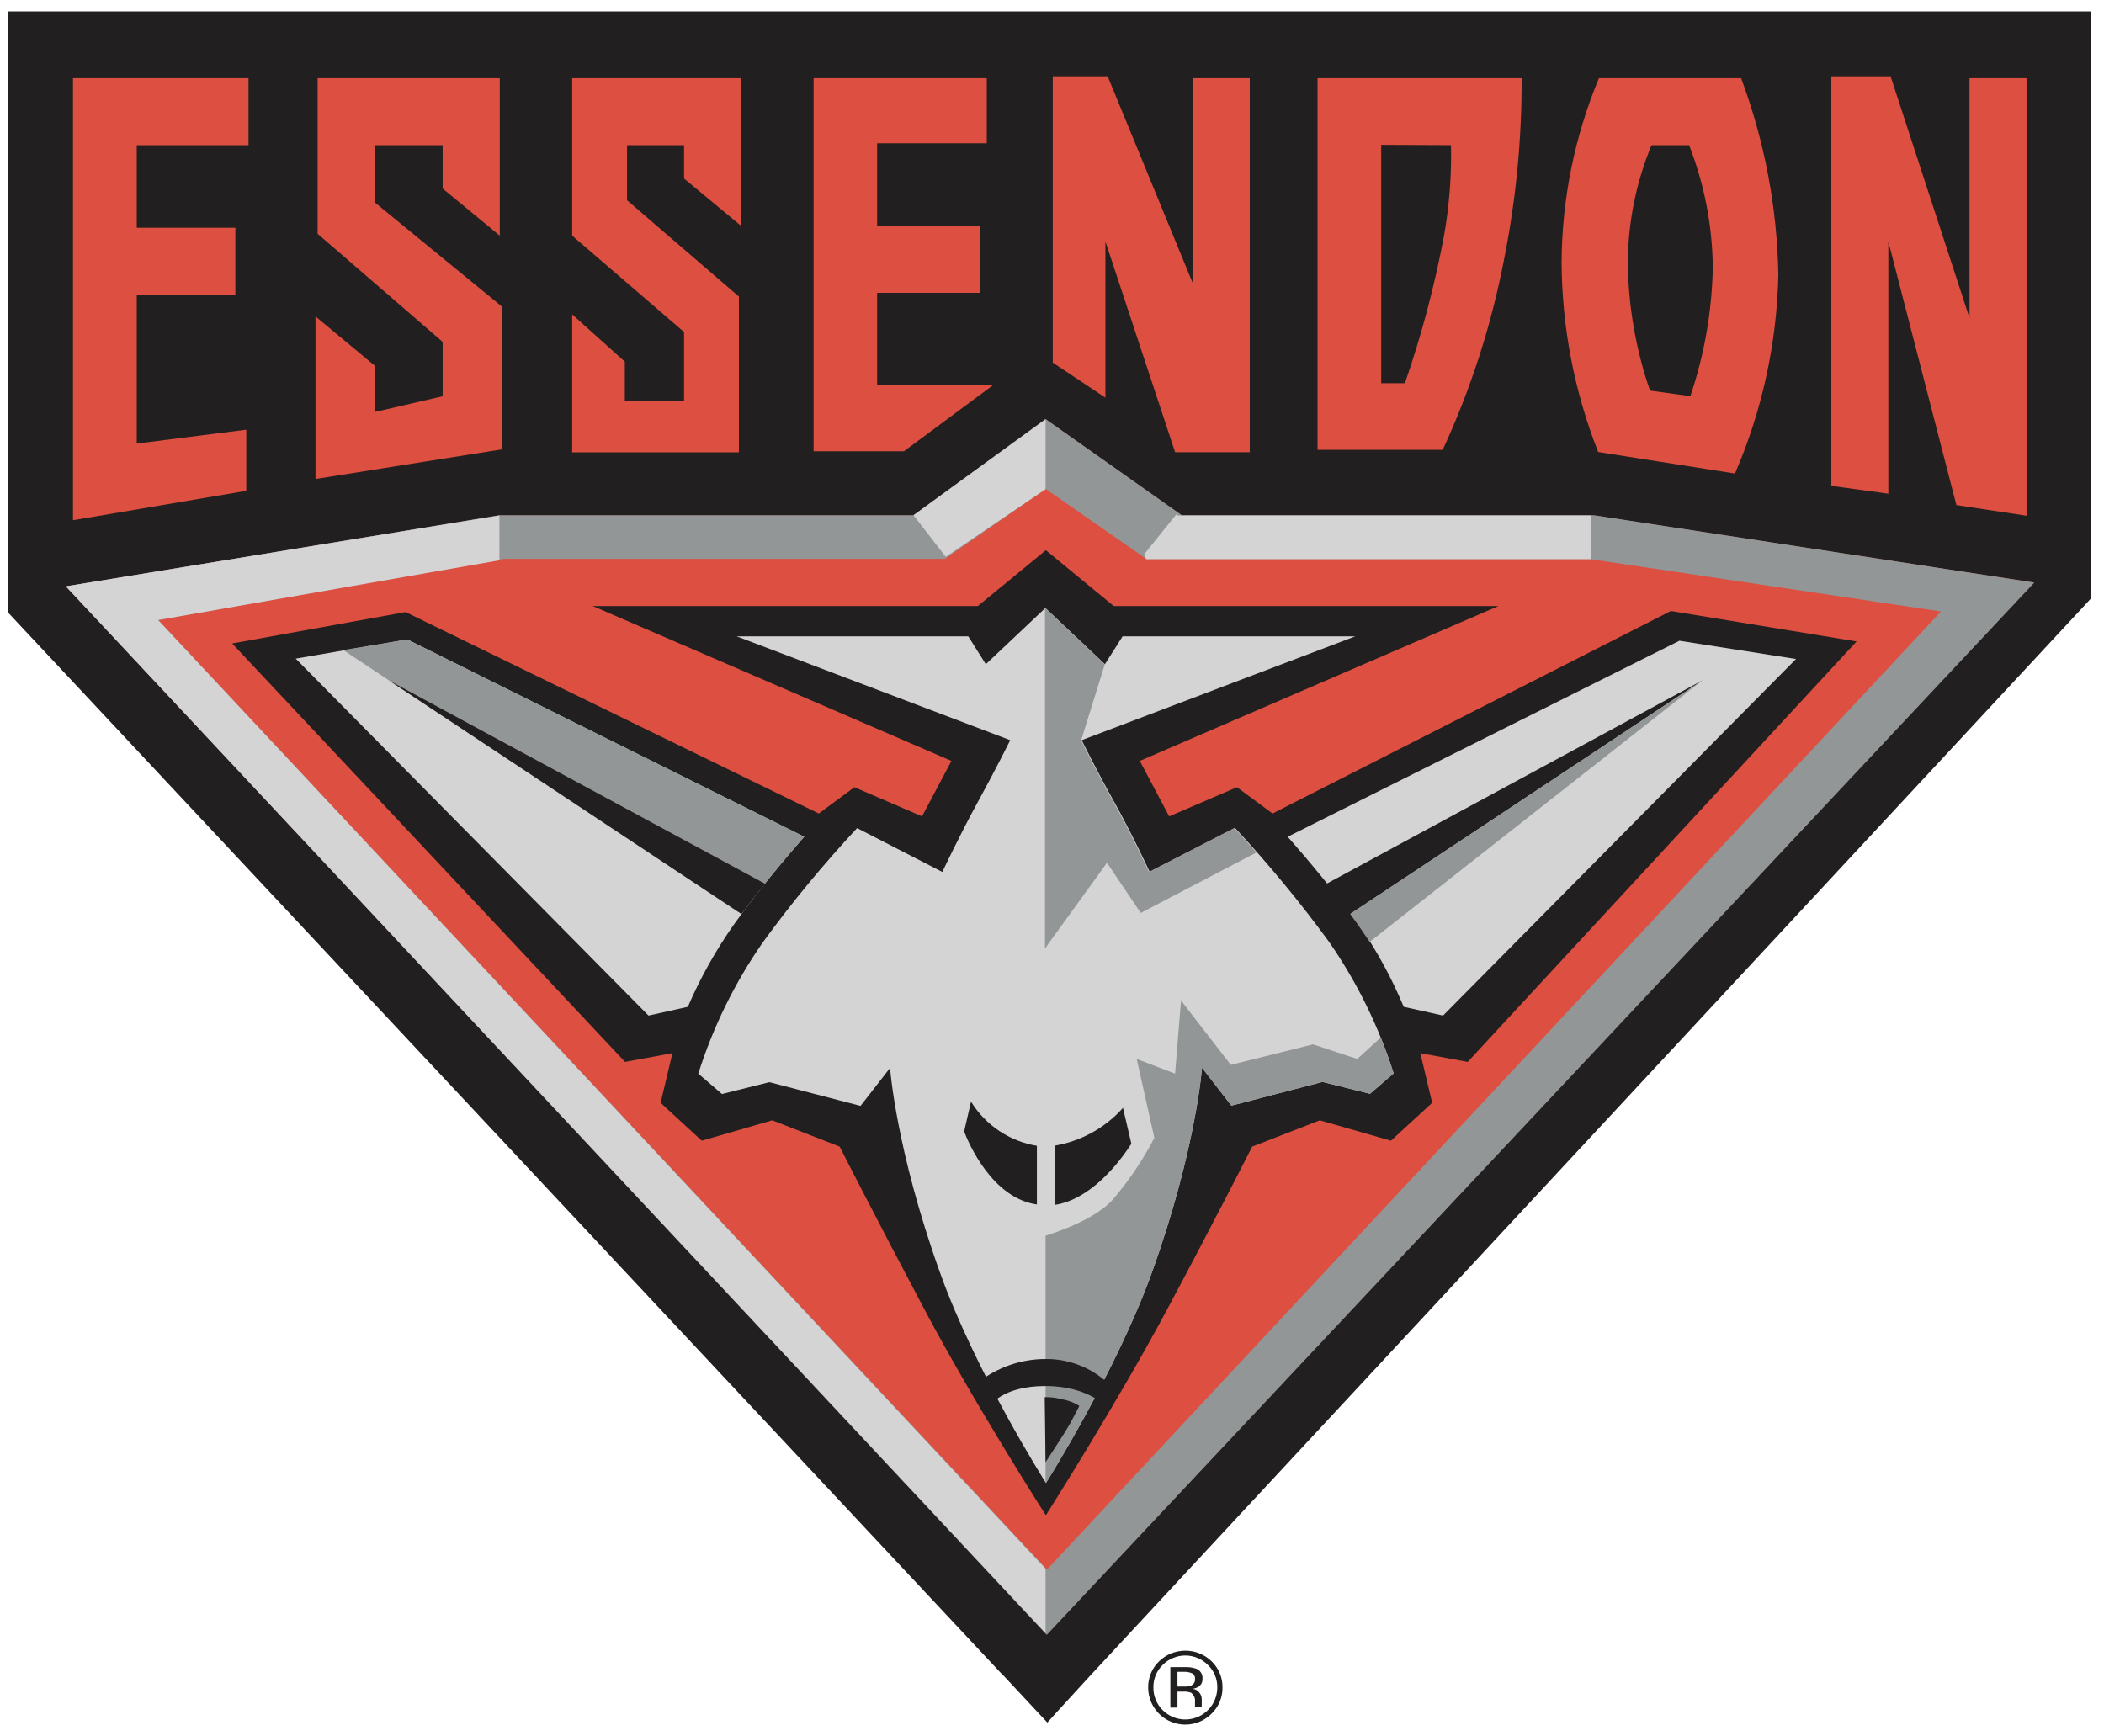 <?xml version="1.0" encoding="UTF-8"?> <svg xmlns="http://www.w3.org/2000/svg" width="143" height="118" viewBox="0 0 143 118" fill="none"><path d="M82.097 113.175C82.303 113.371 82.466 113.608 82.575 113.87C82.685 114.132 82.739 114.414 82.734 114.698C82.736 115.129 82.609 115.551 82.371 115.91C82.133 116.269 81.793 116.549 81.395 116.715C80.997 116.88 80.559 116.924 80.136 116.84C79.713 116.757 79.325 116.549 79.02 116.244C78.817 116.042 78.656 115.801 78.548 115.535C78.44 115.269 78.387 114.984 78.392 114.698C78.387 114.414 78.44 114.133 78.548 113.871C78.656 113.609 78.817 113.372 79.02 113.175C79.221 112.971 79.461 112.809 79.725 112.698C79.989 112.588 80.272 112.531 80.559 112.531C80.845 112.531 81.129 112.588 81.393 112.698C81.657 112.809 81.897 112.971 82.097 113.175ZM82.347 112.925C81.869 112.461 81.229 112.202 80.563 112.202C79.897 112.202 79.257 112.461 78.779 112.925C78.54 113.155 78.352 113.43 78.224 113.735C78.097 114.04 78.033 114.367 78.037 114.698C78.035 115.198 78.182 115.687 78.459 116.104C78.736 116.521 79.13 116.846 79.593 117.037C80.055 117.229 80.563 117.279 81.054 117.181C81.544 117.083 81.994 116.841 82.347 116.486C82.587 116.255 82.777 115.977 82.904 115.669C83.032 115.361 83.094 115.031 83.088 114.698C83.092 114.367 83.029 114.04 82.901 113.735C82.774 113.43 82.585 113.155 82.347 112.925ZM80.937 114.577C80.788 114.63 80.629 114.652 80.47 114.641H80.027V113.642H80.446C80.647 113.631 80.849 113.667 81.034 113.747C81.101 113.789 81.154 113.849 81.187 113.921C81.22 113.992 81.231 114.072 81.219 114.15C81.226 114.242 81.202 114.334 81.151 114.411C81.1 114.489 81.025 114.547 80.937 114.577ZM79.544 116.075H80.027V114.988H80.414C80.6 114.974 80.787 115.001 80.962 115.068C81.056 115.143 81.13 115.241 81.175 115.352C81.22 115.464 81.235 115.585 81.219 115.705V115.962V116.051H81.678C81.671 116.003 81.671 115.954 81.678 115.906C81.675 115.836 81.675 115.766 81.678 115.696V115.495C81.676 115.34 81.622 115.19 81.525 115.068C81.471 114.991 81.4 114.927 81.318 114.88C81.236 114.832 81.144 114.803 81.05 114.794C81.193 114.779 81.33 114.732 81.453 114.657C81.543 114.6 81.615 114.52 81.663 114.425C81.712 114.33 81.734 114.224 81.727 114.118C81.741 113.97 81.706 113.822 81.628 113.697C81.549 113.572 81.431 113.476 81.292 113.425C81.048 113.345 80.791 113.309 80.535 113.32H79.544V116.083V116.075Z" fill="#221F20"></path><path fill-rule="evenodd" clip-rule="evenodd" d="M1.61 1.844V41.186L68.951 113.127L71.174 115.503L73.365 113.103L141.013 40.284V1.844H1.61Z" fill="#221F20"></path><path d="M0.522 41.186V0.773H141.013H142.092V1.844V40.284V40.703L141.811 41.009L74.163 113.828L71.972 116.22L71.183 117.09L70.377 116.228L68.162 113.852L68.154 113.86L0.812 41.919L0.522 41.605V41.186Z" fill="#221F20"></path><path d="M138.234 39.599L71.142 111.097L4.478 39.857L33.943 35.04H62.08L71.062 28.499L80.325 35.04H108.341L138.234 39.599Z" fill="#DD4F40"></path><path d="M138.266 39.599L71.142 111.129L4.478 39.857L33.943 35.024H62.08L71.062 28.483L80.325 35.024H108.341L138.266 39.599ZM108.116 37.988H77.901L71.062 33.227L64.223 37.988H34.233L10.745 42.145L71.158 106.691L131.919 41.565L108.124 38.012L108.116 37.988Z" fill="#929697"></path><path d="M71.102 102.969C71.102 102.969 75.895 95.421 79.294 89.066C82.694 82.71 85.102 77.942 85.102 77.942L89.701 76.153L94.535 77.539L97.338 74.961L96.532 71.586L99.754 72.182L126.184 43.602L113.561 41.532L86.487 55.298L84.071 53.51L79.463 55.492L77.466 51.722L101.849 41.194H75.694L71.102 37.416H71.062L66.462 41.194H40.283L64.666 51.722L62.668 55.492L58.069 53.51L55.652 55.298L27.564 41.605L15.779 43.739L42.482 72.182L45.704 71.586L44.899 74.961L47.694 77.539L52.487 76.153L57.07 77.942C57.07 77.942 59.486 82.702 62.862 89.066C66.237 95.43 71.062 102.969 71.062 102.969H71.102Z" fill="#221F20"></path><path d="M71.102 100.786C71.102 100.786 75.855 93.255 78.295 86.48C81.292 78.135 81.695 72.577 81.695 72.577L83.692 75.155L89.887 73.543L93.109 74.349L94.72 72.964C93.713 69.78 92.233 66.766 90.33 64.022C88.353 61.315 86.217 58.728 83.934 56.273L78.134 59.254C78.134 59.254 76.934 56.668 75.718 54.493C74.501 52.318 73.519 50.312 73.519 50.312L92.11 43.256H76.298L75.097 45.149L71.07 41.347H71.029L67.002 45.149L65.81 43.256H50.07L68.661 50.312C68.661 50.312 67.662 52.326 66.462 54.509C65.262 56.692 64.046 59.27 64.046 59.27L58.254 56.289C55.968 58.741 53.832 61.329 51.858 64.038C49.95 66.781 48.468 69.795 47.46 72.98L49.071 74.365L52.293 73.56L58.487 75.171L60.493 72.593C60.493 72.593 60.888 78.151 63.885 86.496C66.301 93.271 71.086 100.802 71.086 100.802L71.102 100.786Z" fill="#D4D4D5"></path><path d="M70.474 77.885C69.555 77.735 68.68 77.389 67.908 76.87C67.135 76.352 66.483 75.673 65.995 74.881L65.528 76.911C65.834 77.716 67.437 81.446 70.474 81.873V77.885Z" fill="#221F20"></path><path d="M76.33 75.3C75.118 76.665 73.475 77.575 71.674 77.877V81.905C74.091 81.542 76.008 79.118 76.894 77.748L76.33 75.332V75.3Z" fill="#221F20"></path><path fill-rule="evenodd" clip-rule="evenodd" d="M75.258 58.674L77.53 62.057L85.392 57.949C84.49 56.918 83.894 56.289 83.894 56.289L78.094 59.27C78.094 59.27 76.894 56.684 75.677 54.509C74.461 52.334 73.478 50.328 73.478 50.328L75.089 45.157L71.062 41.363H71.022V64.473L75.218 58.674H75.258Z" fill="#929697"></path><path fill-rule="evenodd" clip-rule="evenodd" d="M93.81 70.555L92.247 71.981L89.242 70.99L83.652 72.383L80.269 68.01L79.866 72.98L77.256 71.981L78.456 77.346C77.683 78.838 76.743 80.238 75.653 81.518C74.566 82.743 72.351 83.588 71.062 83.999V100.786H71.102C71.102 100.786 75.855 93.254 78.295 86.48C81.292 78.135 81.695 72.577 81.695 72.577L83.692 75.154L89.887 73.543L93.109 74.349L94.72 72.963C94.72 72.963 94.438 71.989 93.85 70.547L93.81 70.555Z" fill="#929697"></path><path fill-rule="evenodd" clip-rule="evenodd" d="M71.062 99.393C71.062 99.393 72.407 97.355 72.753 96.718C73.1 96.082 73.358 95.566 73.358 95.566C73.01 95.342 72.621 95.192 72.214 95.123C71.82 95.014 71.413 94.962 71.005 94.97L71.062 99.393Z" fill="#221F20"></path><path d="M75.283 95.719C75.283 95.719 74.058 94.213 71.062 94.213C68.065 94.213 67.26 95.599 67.26 95.599L66.454 93.988C67.762 92.949 69.383 92.381 71.054 92.377C71.916 92.367 72.77 92.539 73.562 92.882C74.353 93.224 75.063 93.73 75.645 94.366L75.275 95.655L75.283 95.719Z" fill="#221F20"></path><path d="M46.751 68.437L44.077 69.033L20.097 44.77L27.685 43.466L54.661 56.877C53.397 58.311 51.576 60.478 49.877 62.846C48.645 64.597 47.598 66.471 46.751 68.437Z" fill="#D4D4D5"></path><path d="M95.405 68.437L98.079 69.033L122.067 44.795L114.141 43.554L87.519 56.877C88.783 58.311 90.612 60.478 92.352 62.846C93.561 64.598 94.584 66.472 95.405 68.437Z" fill="#D4D4D5"></path><path d="M23.359 44.207L50.392 62.129C51.939 60.051 53.526 58.166 54.661 56.877L27.684 43.466L23.359 44.182V44.207Z" fill="#929697"></path><path d="M50.392 62.129C50.924 61.42 51.456 60.728 52.003 60.075L26.42 46.244L50.392 62.129Z" fill="#221F20"></path><path d="M91.764 62.129C91.232 61.42 90.7 60.728 90.153 60.075L115.712 46.244L91.764 62.129Z" fill="#221F20"></path><path fill-rule="evenodd" clip-rule="evenodd" d="M91.764 62.129C91.941 62.371 92.118 62.605 92.287 62.846C92.561 63.233 92.827 63.652 93.093 64.022L115.712 46.244L91.764 62.129Z" fill="#929697"></path><path d="M71.062 33.252V28.499L62.088 35.024L64.279 37.851L71.062 33.252Z" fill="#D4D4D5"></path><path d="M108.083 38.012L108.14 38.028V35.04H80.035L79.987 34.919L77.772 37.666L77.901 38.012H108.083Z" fill="#D4D4D5"></path><path d="M71.062 106.634L10.745 42.145L33.943 38.085V35.04L4.478 39.857L71.062 111.008V106.634Z" fill="#D4D4D5"></path><path fill-rule="evenodd" clip-rule="evenodd" d="M4.961 5.316V35.362L16.738 33.364V29.208L9.295 30.15V20.033H15.997V15.482H9.295V9.867H16.891V5.316H4.961Z" fill="#DD4F40"></path><path d="M21.587 5.316V15.893L30.085 23.239V26.936L25.461 28.008V24.85L21.442 21.507V32.559L34.113 30.545V20.838L25.461 13.75V9.867H30.085V12.816L33.968 16.021V5.316H21.587Z" fill="#DD4F40"></path><path d="M38.889 5.316V16.021L46.493 22.57V27.267L42.466 27.226V24.584L38.889 21.37V30.746H50.223V20.162L42.619 13.613V9.867H46.493V12.139L50.368 15.353V5.316H38.889Z" fill="#DD4F40"></path><path d="M59.615 19.904H66.624V15.353H59.615V9.738H67.067V5.316H55.298V30.674H61.436L67.485 26.187L59.615 26.195V19.904Z" fill="#DD4F40"></path><path d="M71.553 24.649V5.187H75.283L81.058 19.227V5.316H84.941V30.738H79.866L75.13 16.416V27.033L71.553 24.649Z" fill="#DD4F40"></path><path d="M124.468 33.026V5.187H128.495L133.86 21.62V5.316H137.735V35.056L132.966 34.331L128.342 16.416V33.558L124.468 33.026Z" fill="#DD4F40"></path><path d="M89.548 30.577V5.316H103.419C103.434 9.448 103.035 13.572 102.227 17.625C101.367 22.095 99.966 26.445 98.055 30.577H89.548ZM93.874 9.843V26.05H95.485C96.633 22.736 97.529 19.341 98.167 15.893C98.511 13.903 98.662 11.886 98.618 9.867L93.874 9.843Z" fill="#DD4F40"></path><path fill-rule="evenodd" clip-rule="evenodd" d="M108.607 30.69C107.005 26.611 106.166 22.272 106.134 17.89C106.15 13.573 107.012 9.301 108.671 5.316H118.338C119.933 9.598 120.788 14.119 120.867 18.688C120.766 23.336 119.765 27.921 117.919 32.188L108.607 30.722V30.69ZM114.89 26.912C115.842 24.097 116.355 21.152 116.412 18.18C116.383 15.335 115.837 12.518 114.801 9.867H112.248C111.189 12.421 110.642 15.158 110.637 17.922C110.677 20.86 111.186 23.772 112.143 26.55L114.89 26.928V26.912Z" fill="#DD4F40"></path></svg> 